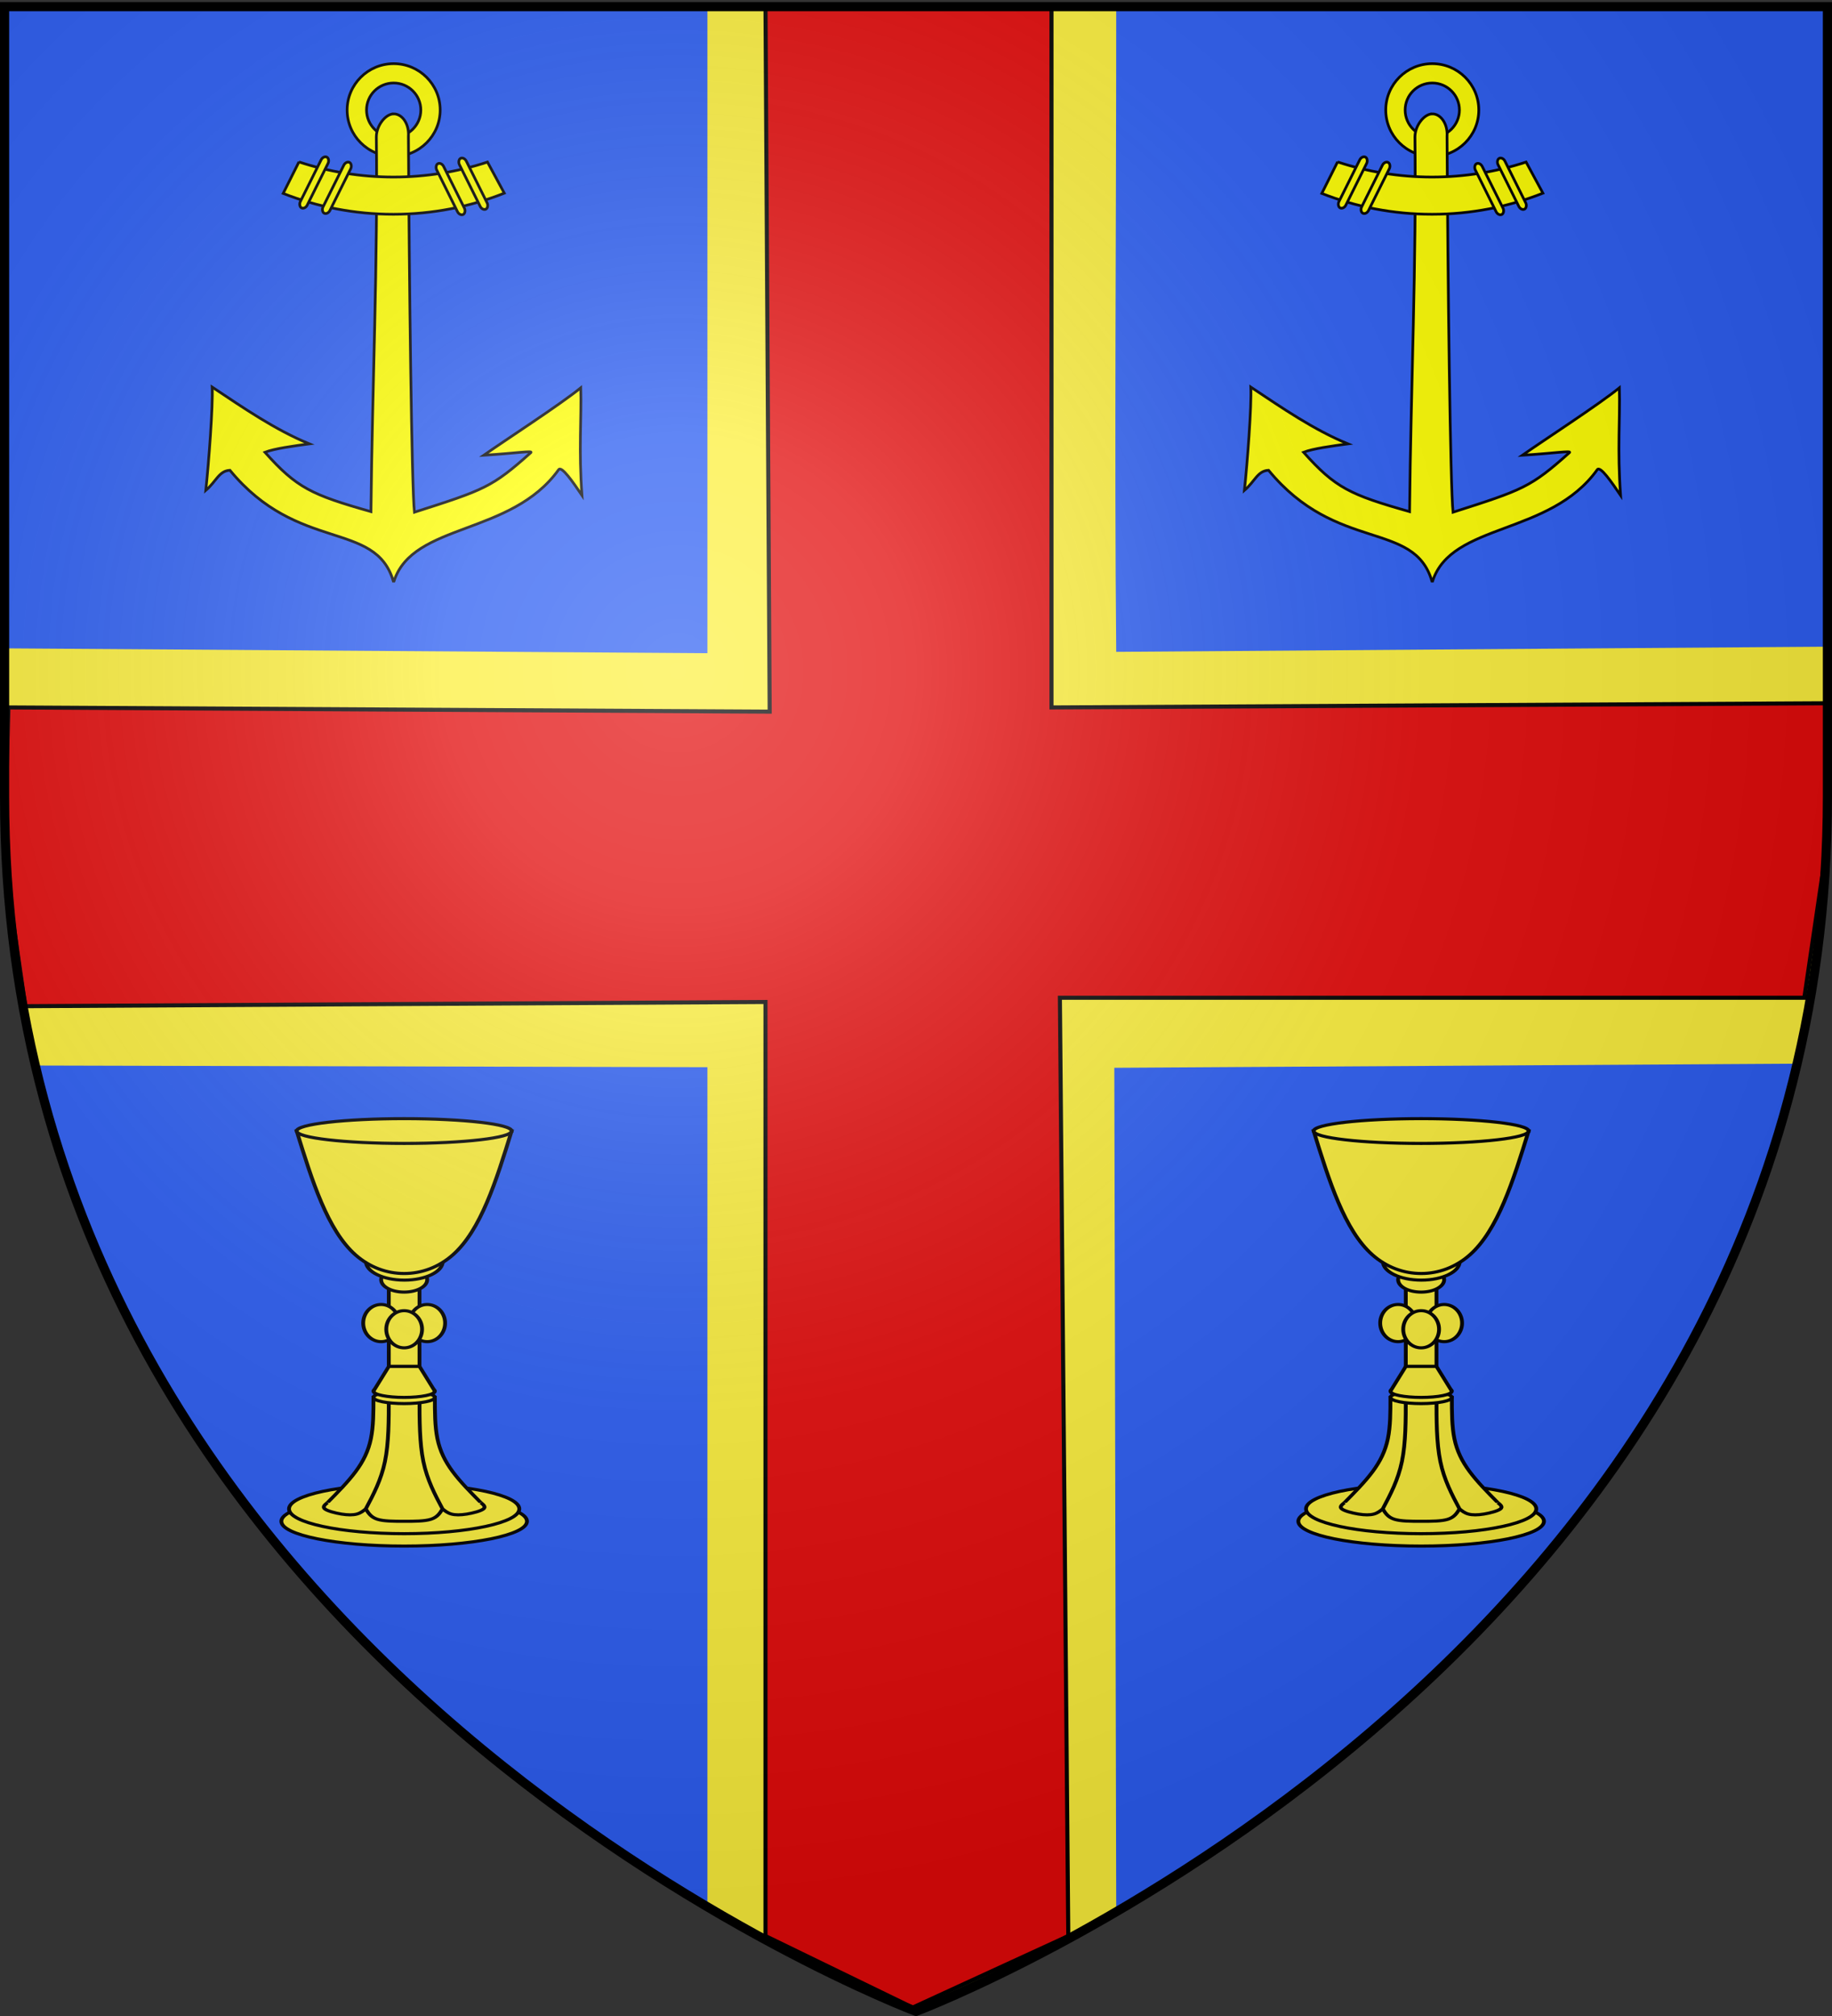<svg xmlns="http://www.w3.org/2000/svg" xmlns:xlink="http://www.w3.org/1999/xlink" width="600" height="660" version="1.0"><rect width="100%" height="100%" fill="#333333" stroke="none"/><desc>Flag of Canton of Valais (Wallis)</desc><defs><radialGradient xlink:href="#b" id="c" cx="221.445" cy="226.331" r="300" fx="221.445" fy="226.331" gradientTransform="matrix(1.353 0 0 1.349 -77.63 -85.747)" gradientUnits="userSpaceOnUse"/><linearGradient id="b"><stop offset="0" style="stop-color:white;stop-opacity:.314"/><stop offset=".19" style="stop-color:white;stop-opacity:.251"/><stop offset=".6" style="stop-color:#6b6b6b;stop-opacity:.125"/><stop offset="1" style="stop-color:black;stop-opacity:.125"/></linearGradient></defs><g style="display:inline"><path d="M300 658.5s298.5-112.32 298.5-397.772V2.176H1.5v258.552C1.5 546.18 300 658.5 300 658.5" style="fill:#2b5df2;fill-opacity:1;fill-rule:evenodd;stroke:none;stroke-width:1px;stroke-linecap:butt;stroke-linejoin:miter;stroke-opacity:1"/></g><g style="fill:#fcef3c;fill-opacity:1"><path d="M336.002 438.002c0-13.255-42.981-24-96-24-53.02 0-96.001 10.745-96.001 24s42.98 24 96 24 96-10.745 96-24zM228.001 288.001h24v-78h-24z" class="Gold Rand2" style="fill:#fcef3c;fill-rule:evenodd;stroke:#000;stroke-width:3;stroke-linecap:butt;stroke-linejoin:miter;stroke-miterlimit:10;stroke-opacity:1;fill-opacity:1" transform="matrix(.419 0 0 .338 31.806 350)"/><path d="M330.002 426.002c0-13.255-40.295-24-90-24-49.707 0-90.001 10.745-90.001 24s40.294 24 90 24 90-10.745 90-24zM258.001 204.001c0-6.627-8.059-12-18-12s-18 5.373-18 12 8.059 12 18 12 18-5.373 18-12z" class="Gold Rand2" style="fill:#fcef3c;fill-rule:evenodd;stroke:#000;stroke-width:3;stroke-linecap:butt;stroke-linejoin:miter;stroke-miterlimit:10;stroke-opacity:1;fill-opacity:1" transform="matrix(.419 0 0 .338 31.806 350)"/><path d="M300.002 420.002c-8-10-16-20-22-30s-10-20-12-32-2-26-2-40h-48c0 14 0 28-2 40s-6.001 22-12.001 32-14 20-22 30M270.135 186.4c0-9.94-13.432-18-30-18-16.57 0-30 8.06-30 18 0 9.942 13.43 18.001 30 18.001 16.568 0 30-8.059 30-18zM272.001 246.001c0-9.941-6.268-18-14-18s-14 8.059-14 18 6.268 18 14 18 14-8.059 14-18zM236.001 246.001c0-9.941-6.268-18-14-18s-14 8.059-14 18 6.268 18 14 18 14-8.059 14-18z" class="Gold Rand2" style="fill:#fcef3c;fill-rule:evenodd;stroke:#000;stroke-width:3;stroke-linecap:butt;stroke-linejoin:miter;stroke-miterlimit:10;stroke-opacity:1;fill-opacity:1" transform="matrix(.419 0 0 .338 31.806 350)"/><path d="M254.001 252.001c0-9.941-6.268-18-14-18s-14 8.059-14 18 6.268 18 14 18 14-8.059 14-18zM156 60c12 48 24 96 46.001 120 22 24.001 54 24.001 76 0 22-24 34-72 46-120z" class="Gold Rand2" style="fill:#fcef3c;fill-rule:evenodd;stroke:#000;stroke-width:3;stroke-linecap:butt;stroke-linejoin:miter;stroke-miterlimit:10;stroke-opacity:1;fill-opacity:1" transform="matrix(.419 0 0 .338 31.806 350)"/><path d="M228.001 318.002c0 22 0 44-3 62s-9 32-15 46M252.001 318.002c0 22 0 44 3 62s9 32 15 46M210.001 426.002c-2 2-4 4-7 5s-7 1-12 0-11-3-13-5 0-4 2-6M210.001 426.002c2 4 4 8 9 10s13 2 21 2 16 0 21-2 7-6 9-10M270.001 426.002c2 2 4 4 7 5s7 1 12 0 11-3 13-5 0-4-2-6" class="Rand2" style="fill:#fcef3c;fill-rule:evenodd;stroke:#000;stroke-width:3;stroke-linecap:butt;stroke-linejoin:miter;stroke-miterlimit:10;stroke-opacity:1;fill-opacity:1" transform="matrix(.419 0 0 .338 31.806 350)"/><path d="M264.001 318.002c0-3.314-10.745-6-24-6s-24 2.686-24 6 10.745 6 24 6 24-2.687 24-6z" class="Gold Rand2" style="fill:#fcef3c;fill-rule:evenodd;stroke:#000;stroke-width:3;stroke-linecap:butt;stroke-linejoin:miter;stroke-miterlimit:10;stroke-opacity:1;fill-opacity:1" transform="matrix(.419 0 0 .338 31.806 350)"/><path d="M264.001 312.002c0-3.314-10.745-6-24-6s-24 2.686-24 6 10.745 6 24 6 24-2.687 24-6zM324.002 60c0-6.627-37.609-12-84-12C193.608 48 156 53.373 156 60c0 6.628 37.608 12 84 12s84-5.372 84-12z" class="Gold Rand2" style="fill:#fcef3c;fill-rule:evenodd;stroke:#000;stroke-width:3;stroke-linecap:butt;stroke-linejoin:miter;stroke-miterlimit:10;stroke-opacity:1;fill-opacity:1" transform="matrix(.419 0 0 .338 31.806 350)"/><path d="m216.001 312.002 12-24h24l12 24" class="Gold Rand2" style="fill:#fcef3c;fill-rule:evenodd;stroke:#000;stroke-width:3;stroke-linecap:butt;stroke-linejoin:miter;stroke-miterlimit:10;stroke-opacity:1;fill-opacity:1" transform="matrix(.419 0 0 .338 31.806 350)"/></g><g style="fill:#fcef3c;fill-opacity:1"><path d="M336.002 438.002c0-13.255-42.981-24-96-24-53.02 0-96.001 10.745-96.001 24s42.98 24 96 24 96-10.745 96-24zM228.001 288.001h24v-78h-24z" class="Gold Rand2" style="fill:#fcef3c;fill-rule:evenodd;stroke:#000;stroke-width:3;stroke-linecap:butt;stroke-linejoin:miter;stroke-miterlimit:10;stroke-opacity:1;fill-opacity:1" transform="matrix(.419 0 0 .338 364.877 350)"/><path d="M330.002 426.002c0-13.255-40.295-24-90-24-49.707 0-90.001 10.745-90.001 24s40.294 24 90 24 90-10.745 90-24zM258.001 204.001c0-6.627-8.059-12-18-12s-18 5.373-18 12 8.059 12 18 12 18-5.373 18-12z" class="Gold Rand2" style="fill:#fcef3c;fill-rule:evenodd;stroke:#000;stroke-width:3;stroke-linecap:butt;stroke-linejoin:miter;stroke-miterlimit:10;stroke-opacity:1;fill-opacity:1" transform="matrix(.419 0 0 .338 364.877 350)"/><path d="M300.002 420.002c-8-10-16-20-22-30s-10-20-12-32-2-26-2-40h-48c0 14 0 28-2 40s-6.001 22-12.001 32-14 20-22 30M270.135 186.4c0-9.94-13.432-18-30-18-16.57 0-30 8.06-30 18 0 9.942 13.43 18.001 30 18.001 16.568 0 30-8.059 30-18zM272.001 246.001c0-9.941-6.268-18-14-18s-14 8.059-14 18 6.268 18 14 18 14-8.059 14-18zM236.001 246.001c0-9.941-6.268-18-14-18s-14 8.059-14 18 6.268 18 14 18 14-8.059 14-18z" class="Gold Rand2" style="fill:#fcef3c;fill-rule:evenodd;stroke:#000;stroke-width:3;stroke-linecap:butt;stroke-linejoin:miter;stroke-miterlimit:10;stroke-opacity:1;fill-opacity:1" transform="matrix(.419 0 0 .338 364.877 350)"/><path d="M254.001 252.001c0-9.941-6.268-18-14-18s-14 8.059-14 18 6.268 18 14 18 14-8.059 14-18zM156 60c12 48 24 96 46.001 120 22 24.001 54 24.001 76 0 22-24 34-72 46-120z" class="Gold Rand2" style="fill:#fcef3c;fill-rule:evenodd;stroke:#000;stroke-width:3;stroke-linecap:butt;stroke-linejoin:miter;stroke-miterlimit:10;stroke-opacity:1;fill-opacity:1" transform="matrix(.419 0 0 .338 364.877 350)"/><path d="M228.001 318.002c0 22 0 44-3 62s-9 32-15 46M252.001 318.002c0 22 0 44 3 62s9 32 15 46M210.001 426.002c-2 2-4 4-7 5s-7 1-12 0-11-3-13-5 0-4 2-6M210.001 426.002c2 4 4 8 9 10s13 2 21 2 16 0 21-2 7-6 9-10M270.001 426.002c2 2 4 4 7 5s7 1 12 0 11-3 13-5 0-4-2-6" class="Rand2" style="fill:#fcef3c;fill-rule:evenodd;stroke:#000;stroke-width:3;stroke-linecap:butt;stroke-linejoin:miter;stroke-miterlimit:10;stroke-opacity:1;fill-opacity:1" transform="matrix(.419 0 0 .338 364.877 350)"/><path d="M264.001 318.002c0-3.314-10.745-6-24-6s-24 2.686-24 6 10.745 6 24 6 24-2.687 24-6z" class="Gold Rand2" style="fill:#fcef3c;fill-rule:evenodd;stroke:#000;stroke-width:3;stroke-linecap:butt;stroke-linejoin:miter;stroke-miterlimit:10;stroke-opacity:1;fill-opacity:1" transform="matrix(.419 0 0 .338 364.877 350)"/><path d="M264.001 312.002c0-3.314-10.745-6-24-6s-24 2.686-24 6 10.745 6 24 6 24-2.687 24-6zM324.002 60c0-6.627-37.609-12-84-12C193.608 48 156 53.373 156 60c0 6.628 37.608 12 84 12s84-5.372 84-12z" class="Gold Rand2" style="fill:#fcef3c;fill-rule:evenodd;stroke:#000;stroke-width:3;stroke-linecap:butt;stroke-linejoin:miter;stroke-miterlimit:10;stroke-opacity:1;fill-opacity:1" transform="matrix(.419 0 0 .338 364.877 350)"/><path d="m216.001 312.002 12-24h24l12 24" class="Gold Rand2" style="fill:#fcef3c;fill-rule:evenodd;stroke:#000;stroke-width:3;stroke-linecap:butt;stroke-linejoin:miter;stroke-miterlimit:10;stroke-opacity:1;fill-opacity:1" transform="matrix(.419 0 0 .338 364.877 350)"/></g><path d="M77.247 4.495c-9.503 0-17.215 7.712-17.215 17.215s7.712 17.215 17.215 17.215 17.215-7.712 17.215-17.215S86.749 4.495 77.247 4.495zm0 7.178c5.543 0 10.049 4.494 10.049 10.037s-4.506 10.049-10.05 10.049c-5.542 0-10.036-4.506-10.036-10.049s4.494-10.037 10.037-10.037z" style="fill:#ff0;fill-opacity:1;fill-rule:evenodd;stroke:#000;stroke-width:1;stroke-miterlimit:4;stroke-dasharray:none;stroke-opacity:1" transform="matrix(.885 0 0 .882 400.72 16.876)"/><path d="M77.259 23.134c-3.022 0-6.414 4.391-6.419 8.563.575 46.406-1.509 92.694-1.995 139.072-22.057-6.255-27.487-8.839-39.232-22.035 3.465-1.36 10.736-2.345 16.443-3.114-12.672-5.22-24.276-13.269-35.97-21.082.355 6.747-1.294 28.39-2.36 38.348 3.905-3.336 4.852-7.265 8.938-7.463 25.165 30.696 53.81 18.47 60.452 41.14h.261c7.058-21.775 43.346-16.771 60.917-41.349 1.124-1.572 5.377 4.698 8.639 9.507-1.234-16.973-.139-28.383-.447-39.901-7.642 6.23-27.693 19.252-35.91 25.03 11.749-.724 18.385-1.825 17.447-.984-14.399 12.904-17.176 13.812-43.087 22.124-1.014-9.107-1.957-87.383-2.22-139.516.003-.035-.002-.071 0-.107q.022-.329.024-.664c0-4.177-2.456-7.57-5.481-7.57z" style="fill:#ff0;fill-opacity:1;fill-rule:evenodd;stroke:#000;stroke-width:1;stroke-miterlimit:4;stroke-dasharray:none;stroke-opacity:1" transform="matrix(.885 0 0 .882 400.72 16.876)"/><g style="fill:#ff0;fill-opacity:1;stroke:#000;stroke-width:2.634;stroke-miterlimit:4;stroke-dasharray:none;stroke-opacity:1" transform="matrix(.336 0 0 .335 174.99 -30.623)"><path d="m782.969 249.656-15.375 30.781c33.274 13.14 69.509 20.375 107.437 20.375 38.177 0 74.642-7.32 108.094-20.625l-16.406-30.406c-28.845 9.508-59.672 14.656-91.688 14.656-32.155 0-63.11-5.194-92.062-14.78z" style="opacity:1;fill:#ff0;fill-opacity:1;fill-rule:evenodd;stroke:#000;stroke-width:2.634;stroke-miterlimit:4;stroke-dasharray:none;stroke-opacity:1;display:inline"/><rect width="7.557" height="55.421" x="-736.609" y="638.881" rx="5.277" ry="4.897" style="opacity:1;fill:#ff0;fill-opacity:1;fill-rule:evenodd;stroke:#000;stroke-width:2.634;stroke-miterlimit:4;stroke-dasharray:none;stroke-opacity:1;display:inline" transform="scale(-1 1)rotate(26.415)"/><rect width="7.557" height="55.421" x="-714.484" y="633.699" rx="5.277" ry="4.897" style="opacity:1;fill:#ff0;fill-opacity:1;fill-rule:evenodd;stroke:#000;stroke-width:2.634;stroke-miterlimit:4;stroke-dasharray:none;stroke-opacity:1;display:inline" transform="scale(-1 1)rotate(26.415)"/><rect width="7.557" height="55.421" x="830.742" y="-141.028" rx="5.277" ry="4.897" style="opacity:1;fill:#ff0;fill-opacity:1;fill-rule:evenodd;stroke:#000;stroke-width:2.634;stroke-miterlimit:4;stroke-dasharray:none;stroke-opacity:1" transform="rotate(26.415)"/><rect width="7.557" height="55.421" x="852.867" y="-146.211" rx="5.277" ry="4.897" style="opacity:1;fill:#ff0;fill-opacity:1;fill-rule:evenodd;stroke:#000;stroke-width:2.634;stroke-miterlimit:4;stroke-dasharray:none;stroke-opacity:1;display:inline" transform="rotate(26.415)"/></g><path d="M77.247 4.495c-9.503 0-17.215 7.712-17.215 17.215s7.712 17.215 17.215 17.215 17.215-7.712 17.215-17.215S86.749 4.495 77.247 4.495zm0 7.178c5.543 0 10.049 4.494 10.049 10.037s-4.506 10.049-10.05 10.049c-5.542 0-10.036-4.506-10.036-10.049s4.494-10.037 10.037-10.037z" style="fill:#ff0;fill-opacity:1;fill-rule:evenodd;stroke:#000;stroke-width:1;stroke-miterlimit:4;stroke-dasharray:none;stroke-opacity:1" transform="matrix(.885 0 0 .882 60.563 16.876)"/><path d="M77.259 23.134c-3.022 0-6.414 4.391-6.419 8.563.575 46.406-1.509 92.694-1.995 139.072-22.057-6.255-27.487-8.839-39.232-22.035 3.465-1.36 10.736-2.345 16.443-3.114-12.672-5.22-24.276-13.269-35.97-21.082.355 6.747-1.294 28.39-2.36 38.348 3.905-3.336 4.852-7.265 8.938-7.463 25.165 30.696 53.81 18.47 60.452 41.14h.261c7.058-21.775 43.346-16.771 60.917-41.349 1.124-1.572 5.377 4.698 8.639 9.507-1.234-16.973-.139-28.383-.447-39.901-7.642 6.23-27.693 19.252-35.91 25.03 11.749-.724 18.385-1.825 17.447-.984-14.399 12.904-17.176 13.812-43.087 22.124-1.014-9.107-1.957-87.383-2.22-139.516.003-.035-.002-.071 0-.107q.022-.329.024-.664c0-4.177-2.456-7.57-5.481-7.57z" style="fill:#ff0;fill-opacity:1;fill-rule:evenodd;stroke:#000;stroke-width:1;stroke-miterlimit:4;stroke-dasharray:none;stroke-opacity:1" transform="matrix(.885 0 0 .882 60.563 16.876)"/><g style="fill:#ff0;fill-opacity:1;stroke:#000;stroke-width:2.634;stroke-miterlimit:4;stroke-dasharray:none;stroke-opacity:1" transform="matrix(.336 0 0 .335 -165.168 -30.623)"><path d="m782.969 249.656-15.375 30.781c33.274 13.14 69.509 20.375 107.437 20.375 38.177 0 74.642-7.32 108.094-20.625l-16.406-30.406c-28.845 9.508-59.672 14.656-91.688 14.656-32.155 0-63.11-5.194-92.062-14.78z" style="opacity:1;fill:#ff0;fill-opacity:1;fill-rule:evenodd;stroke:#000;stroke-width:2.634;stroke-miterlimit:4;stroke-dasharray:none;stroke-opacity:1;display:inline"/><rect width="7.557" height="55.421" x="-736.609" y="638.881" rx="5.277" ry="4.897" style="opacity:1;fill:#ff0;fill-opacity:1;fill-rule:evenodd;stroke:#000;stroke-width:2.634;stroke-miterlimit:4;stroke-dasharray:none;stroke-opacity:1;display:inline" transform="scale(-1 1)rotate(26.415)"/><rect width="7.557" height="55.421" x="-714.484" y="633.699" rx="5.277" ry="4.897" style="opacity:1;fill:#ff0;fill-opacity:1;fill-rule:evenodd;stroke:#000;stroke-width:2.634;stroke-miterlimit:4;stroke-dasharray:none;stroke-opacity:1;display:inline" transform="scale(-1 1)rotate(26.415)"/><rect width="7.557" height="55.421" x="830.742" y="-141.028" rx="5.277" ry="4.897" style="opacity:1;fill:#ff0;fill-opacity:1;fill-rule:evenodd;stroke:#000;stroke-width:2.634;stroke-miterlimit:4;stroke-dasharray:none;stroke-opacity:1" transform="rotate(26.415)"/><rect width="7.557" height="55.421" x="852.867" y="-146.211" rx="5.277" ry="4.897" style="opacity:1;fill:#ff0;fill-opacity:1;fill-rule:evenodd;stroke:#000;stroke-width:2.634;stroke-miterlimit:4;stroke-dasharray:none;stroke-opacity:1;display:inline" transform="rotate(26.415)"/></g><path d="M231.688 3.136v210.71L1.832 212.26C2.359 263.88.108 303.81 12.237 348.834l219.451.548V625.13c38.83 22.813 66.943 33.456 66.943 33.456s28.116-10.644 66.943-33.456l-.624-275.553 223.327-1.354c11.763-53.613 9.772-89.024 9.704-136.509l-232.407 1.69c-.63-67.445 0-136.08 0-210.268z" style="font-size:12;fill:#fcef3c;fill-rule:evenodd;stroke:#000;stroke-width:2,99606"/><path d="m250.702 1.564 1.377 231.417-249.324-1.378-1.378 49.59 6.888 48.212 242.437-1.378v305.8l48.211 23.418 50.967-23.417-2.755-307.178H590.94l6.888-46.835 1.377-49.589-254.834 1.377V2.942z" style="fill:#e20909;fill-rule:evenodd;stroke:#000;stroke-opacity:1;stroke-width:1pt;stroke-linejoin:miter;stroke-linecap:butt;fill-opacity:1"/><g style="font-size:12"><path d="M0 0h600v660H0z" style="fill:none;fill-opacity:1;fill-rule:nonzero;stroke:none;stroke-width:6.203;stroke-linecap:round;stroke-linejoin:round;stroke-miterlimit:4;stroke-dasharray:none;stroke-opacity:1" transform="matrix(.999 0 0 .999 -321.08 48.933)"/></g><path d="M0 0h600v660H0z" style="font-size:12;fill:none;stroke-width:3;stroke-linecap:round;stroke-linejoin:round" transform="matrix(.999 0 0 .999 -515.006 -175.35)"/><path d="M300 658.5s298.5-112.32 298.5-397.772V2.176H1.5v258.552C1.5 546.18 300 658.5 300 658.5" style="opacity:1;fill:url(#c);fill-opacity:1;fill-rule:evenodd;stroke:none;stroke-width:1px;stroke-linecap:butt;stroke-linejoin:miter;stroke-opacity:1"/><path d="M300 658.5S1.5 546.18 1.5 260.728V2.176h597v258.552C598.5 546.18 300 658.5 300 658.5z" style="opacity:1;fill:none;fill-opacity:1;fill-rule:evenodd;stroke:#000;stroke-width:3;stroke-linecap:butt;stroke-linejoin:miter;stroke-miterlimit:4;stroke-dasharray:none;stroke-opacity:1"/></svg>